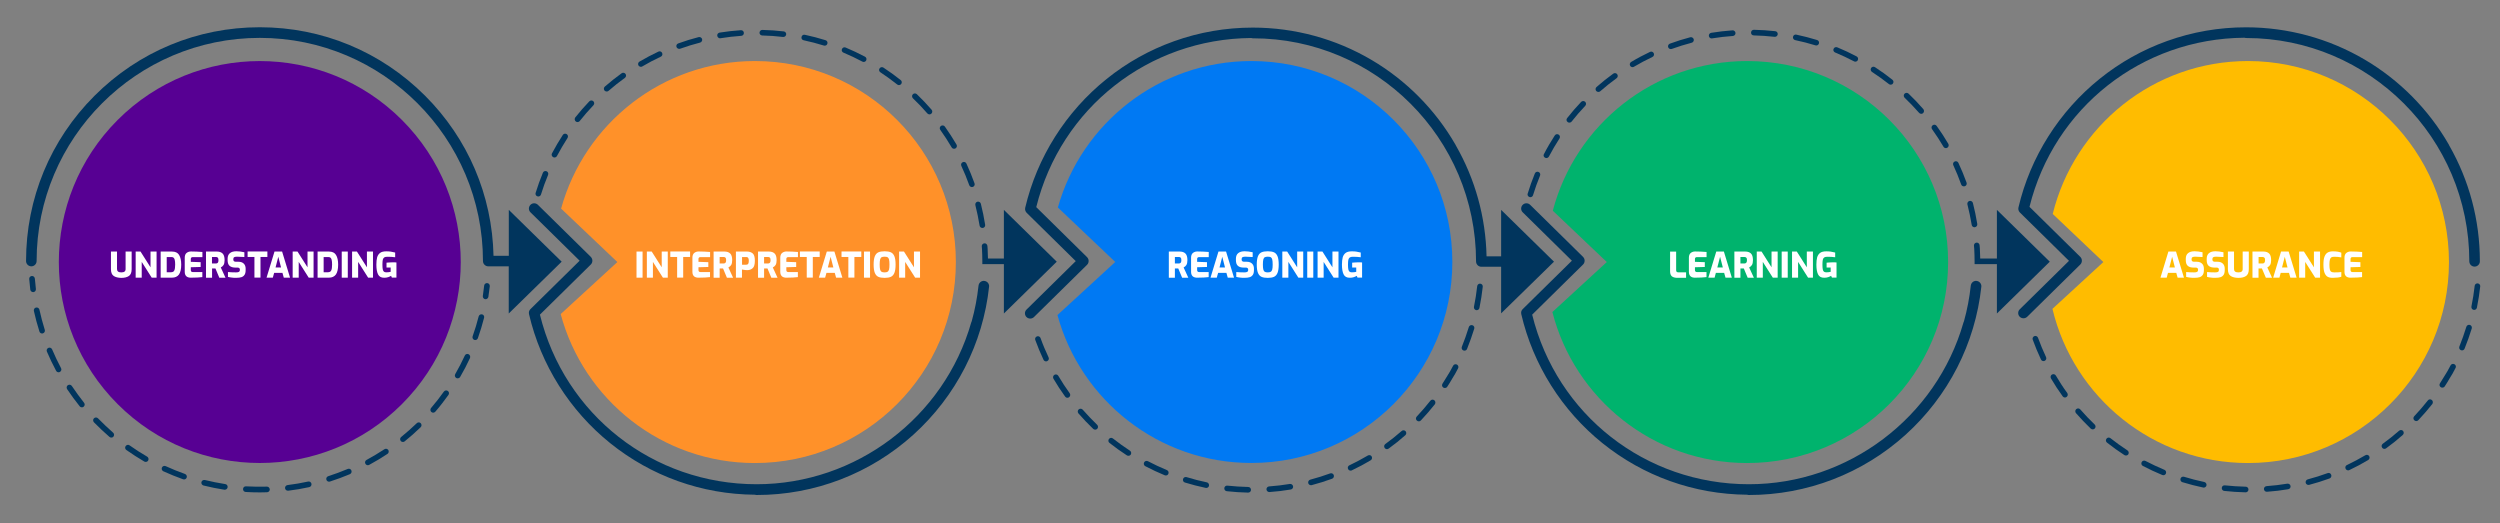 <?xml version="1.0" encoding="utf-8"?>
<!-- Generator: Adobe Illustrator 24.1.0, SVG Export Plug-In . SVG Version: 6.00 Build 0)  -->
<svg version="1.1" id="Layer_1" xmlns="http://www.w3.org/2000/svg" xmlns:xlink="http://www.w3.org/1999/xlink" x="0px" y="0px"
	 viewBox="0 0 3551 743" style="enable-background:new 0 0 3551 743;" xml:space="preserve">
<rect x="0" y="0" width="3551" height="743" fill="#808080" stroke="none"/>
<style type="text/css">
	.st0{fill:#FF9129;}
	.st1{fill:#0079F3;}
	.st2{fill:#00B36D;}
	.st3{fill:#FFBC00;}
	.st4{fill:#570093;}
	.st5{fill:none;stroke:#01355D;stroke-width:12;stroke-miterlimit:10;}
	.st6{fill:#01355D;}
	.st7{fill:#FFFFFF;}
</style>
<g>
	<path class="st0" d="M1072.3,86.7c-131.4,0-242,88.8-275.3,209.6l79.9,75.9l-80.5,73.9c32.6,121.8,143.7,211.6,275.8,211.6
		c157.7,0,285.5-127.8,285.5-285.5C1357.8,214.5,1230,86.7,1072.3,86.7z"/>
	<path class="st1" d="M1777.5,86.7c-130.8,0-241.1,88-274.9,208l81.5,77.4l-82.1,75.4c33.1,121.1,143.8,210.1,275.4,210.1
		c157.7,0,285.5-127.8,285.5-285.5C2063,214.5,1935.2,86.7,1777.5,86.7z"/>
	<path class="st2" d="M2481.7,86.7c-132.5,0-243.9,90.2-276.1,212.6l76.7,72.9l-77.3,71c31.6,123.3,143.4,214.5,276.6,214.5
		c157.7,0,285.5-127.8,285.5-285.5C2767.2,214.5,2639.4,86.7,2481.7,86.7z"/>
	<path class="st3" d="M3193,86.7c-134.1,0-246.6,92.5-277.3,217.2l71.9,68.3l-72.3,66.5c30,125.6,142.9,219,277.7,219
		c157.7,0,285.5-127.8,285.5-285.5C3478.5,214.5,3350.6,86.7,3193,86.7z"/>
	
		<ellipse transform="matrix(0.707 -0.707 0.707 0.707 -155.092 369.993)" class="st4" cx="369.1" cy="372.2" rx="285.5" ry="285.5"/>
	<path class="st5" d="M766,370.4"/>
	<path class="st5" d="M1493.8,370.8"/>
	<path class="st5" d="M2913.4,370.8"/>
	<g>
		<path class="st6" d="M3514.9,378.7c4.1,0,7.5-3.4,7.5-7.5c0-58.7-15.2-115.1-43.6-164.7c-0.2-0.4-0.3-0.9-0.6-1.3
			c-28.6-49.7-69.9-91.4-119.3-120.5c-50.9-30-109.2-45.9-168.6-45.9c-38.4,0-76.1,6.5-112,19.4c-34.7,12.4-66.9,30.4-95.7,53.6
			c-57.7,46.3-98.8,111.3-115.6,182.9c-0.6,2.6,0.2,5.2,2,7.1l69.8,68.7l-69.9,68.8c-3,2.9-3,7.7-0.1,10.6c1.5,1.5,3.4,2.2,5.4,2.2
			c1.9,0,3.8-0.7,5.3-2.2l75.4-74.2c1.4-1.4,2.2-3.3,2.2-5.4s-0.8-3.9-2.2-5.4l-72.2-71.1c35-140.9,159.7-239.1,305.3-240.2
			c0.7,0.2,1.5,0.4,2.4,0.4c174.8,0,317,142.2,317,317C3507.4,375.4,3510.7,378.7,3514.9,378.7z"/>
		<path class="st6" d="M3074.3,667.3c-9.1-3.8-18.1-8-26.9-12.6c-2-1-4.4-0.3-5.4,1.7c-1,2-0.3,4.4,1.7,5.4
			c8.9,4.7,18.2,9,27.6,12.9c0.5,0.2,1,0.3,1.5,0.3c1.6,0,3.1-0.9,3.7-2.5C3077.3,670.4,3076.3,668.1,3074.3,667.3z"/>
		<path class="st6" d="M3130.9,684.6c-9.7-2-19.3-4.5-28.7-7.4c-2.1-0.6-4.4,0.5-5,2.7c-0.6,2.1,0.5,4.4,2.7,5
			c9.7,3,19.6,5.5,29.5,7.6c0.3,0.1,0.5,0.1,0.8,0.1c1.9,0,3.5-1.3,3.9-3.2C3134.5,687.2,3133.1,685.1,3130.9,684.6z"/>
		<path class="st6" d="M3189.8,691.3c-9.9-0.2-19.8-0.9-29.6-1.9c-2.2-0.3-4.2,1.3-4.4,3.5c-0.2,2.2,1.3,4.2,3.5,4.4
			c10,1.1,20.2,1.8,30.3,2c0,0,0.1,0,0.1,0c2.2,0,4-1.7,4-3.9C3193.8,693.1,3192,691.3,3189.8,691.3z"/>
		<path class="st6" d="M3021.8,639.7c-8.3-5.4-16.4-11.2-24.1-17.3c-1.7-1.4-4.3-1.1-5.6,0.7c-1.4,1.7-1.1,4.3,0.7,5.6
			c7.9,6.3,16.2,12.2,24.7,17.7c0.7,0.4,1.4,0.6,2.2,0.6c1.3,0,2.6-0.6,3.4-1.8C3024.2,643.4,3023.6,640.9,3021.8,639.7z"/>
		<path class="st6" d="M2894.8,479.8c-0.8-2.1-3.1-3.2-5.1-2.4c-2.1,0.8-3.2,3.1-2.4,5.1c3.4,9.5,7.4,18.9,11.7,28.1
			c0.7,1.5,2.1,2.3,3.6,2.3c0.6,0,1.2-0.1,1.7-0.4c2-0.9,2.9-3.3,1.9-5.3C2902,498.3,2898.2,489.1,2894.8,479.8z"/>
		<path class="st6" d="M2954.8,581.5c-1.5-1.7-4-1.8-5.7-0.4c-1.7,1.5-1.8,4-0.4,5.7c6.6,7.6,13.7,15,21,22c0.8,0.7,1.8,1.1,2.8,1.1
			c1.1,0,2.1-0.4,2.9-1.2c1.5-1.6,1.5-4.1-0.1-5.7C2968.1,596.1,2961.2,588.9,2954.8,581.5z"/>
		<path class="st6" d="M2920.1,533.4c-1.1-1.9-3.6-2.5-5.5-1.4c-1.9,1.1-2.5,3.6-1.4,5.5c5.1,8.7,10.7,17.3,16.6,25.4
			c0.8,1.1,2,1.7,3.3,1.7c0.8,0,1.6-0.2,2.3-0.8c1.8-1.3,2.2-3.8,0.9-5.6C2930.5,550.3,2925.1,541.9,2920.1,533.4z"/>
		<path class="st6" d="M3454.1,568.1c-1.7-1.4-4.3-1.1-5.6,0.7c-6.1,7.7-12.6,15.3-19.4,22.5c-1.5,1.6-1.5,4.1,0.2,5.7
			c0.8,0.7,1.8,1.1,2.8,1.1c1.1,0,2.1-0.4,2.9-1.3c6.9-7.3,13.6-15.1,19.9-23C3456.1,571.9,3455.8,569.4,3454.1,568.1z"/>
		<path class="st6" d="M3508.2,461.5c-2.1-0.6-4.4,0.6-5,2.7c-2.9,9.4-6.2,18.8-9.9,28c-0.8,2,0.1,4.4,2.2,5.2
			c0.5,0.2,1,0.3,1.5,0.3c1.6,0,3.1-0.9,3.7-2.5c3.8-9.4,7.2-19,10.2-28.7C3511.5,464.4,3510.3,462.1,3508.2,461.5z"/>
		<path class="st6" d="M3486.2,517.3c-2-1-4.4-0.3-5.4,1.7c-1.4,2.8-3,5.6-4.5,8.3l-3.6,5.9c-2.2,3.8-4.6,7.6-7,11.3
			c-1.2,1.9-0.7,4.3,1.2,5.5c0.7,0.4,1.4,0.6,2.2,0.6c1.3,0,2.6-0.6,3.4-1.8c2.5-3.8,4.9-7.7,7.1-11.6l3.6-5.9l0.1-0.1
			c1.6-2.8,3.2-5.7,4.6-8.6C3489,520.8,3488.2,518.4,3486.2,517.3z"/>
		<path class="st6" d="M3248.9,687c-9.7,1.6-19.6,2.8-29.5,3.5c-2.2,0.2-3.9,2.1-3.7,4.3c0.2,2.1,1.9,3.7,4,3.7c0.1,0,0.2,0,0.3,0
			c10.1-0.7,20.3-1.9,30.2-3.6c2.2-0.4,3.7-2.4,3.3-4.6C3253.2,688.2,3251.1,686.7,3248.9,687z"/>
		<path class="st6" d="M3519.4,402.5c-2.2-0.2-4.2,1.4-4.4,3.6c-1.1,9.8-2.6,19.7-4.6,29.3c-0.4,2.2,1,4.3,3.1,4.7
			c0.3,0.1,0.5,0.1,0.8,0.1c1.9,0,3.5-1.3,3.9-3.2c2-9.9,3.6-20,4.7-30.1C3523.2,404.7,3521.6,402.8,3519.4,402.5z"/>
		<path class="st6" d="M3306.2,672c-9.2,3.4-18.8,6.4-28.3,8.9c-2.1,0.6-3.4,2.8-2.9,4.9c0.5,1.8,2.1,3,3.9,3c0.3,0,0.7,0,1-0.1
			c9.8-2.6,19.5-5.6,29-9.1c2.1-0.8,3.1-3.1,2.4-5.1C3310.6,672.3,3308.3,671.2,3306.2,672z"/>
		<path class="st6" d="M3407.7,611.8c-7.4,6.5-15.2,12.7-23.2,18.5c-1.8,1.3-2.2,3.8-0.9,5.6c0.8,1.1,2,1.7,3.2,1.7
			c0.8,0,1.6-0.2,2.4-0.8c8.2-5.9,16.2-12.3,23.7-19c1.7-1.5,1.8-4,0.4-5.7C3411.9,610.5,3409.4,610.3,3407.7,611.8z"/>
		<path class="st6" d="M3359.8,646.6c-8.5,5-17.3,9.7-26.2,13.9c-2,0.9-2.9,3.3-1.9,5.3c0.7,1.4,2.1,2.3,3.6,2.3
			c0.6,0,1.2-0.1,1.7-0.4c9.1-4.3,18.1-9.1,26.8-14.3c1.9-1.1,2.5-3.6,1.4-5.5C3364.1,646.1,3361.7,645.5,3359.8,646.6z"/>
	</g>
	<path class="st5" d="M2198.5,371.2"/>
	<path class="st5" d="M2909.2,371.6"/>
	<g>
		<path class="st6" d="M692.1,402.1c-2.2-0.2-4.2,1.4-4.4,3.6c-0.5,4.9-1.2,9.9-1.9,14.7c-0.3,2.2,1.2,4.2,3.3,4.6
			c0.2,0,0.4,0,0.6,0c1.9,0,3.6-1.4,4-3.4c0.8-5,1.4-10.1,2-15.1C695.9,404.3,694.3,402.3,692.1,402.1z"/>
		<path class="st6" d="M320,687.6c-9.7-1.5-19.5-3.5-29-5.8c-2.1-0.5-4.3,0.8-4.9,2.9c-0.5,2.1,0.8,4.3,2.9,4.9
			c9.8,2.4,19.8,4.5,29.7,6c0.2,0,0.4,0,0.6,0c1.9,0,3.7-1.4,4-3.4C323.7,690,322.2,687.9,320,687.6z"/>
		<path class="st6" d="M262.7,673.2c-9.3-3.3-18.5-7-27.4-11.1c-2-0.9-4.4,0-5.3,2c-0.9,2,0,4.4,2,5.3c9.2,4.2,18.6,8,28.1,11.4
			c0.4,0.2,0.9,0.2,1.3,0.2c1.7,0,3.2-1,3.8-2.7C265.9,676.3,264.8,674,262.7,673.2z"/>
		<path class="st6" d="M379,691.2c-9.8,0.3-19.8,0.1-29.6-0.4c-2.2-0.2-4.1,1.5-4.2,3.8c-0.1,2.2,1.5,4.1,3.8,4.2
			c6.7,0.4,13.4,0.6,20.1,0.6c3.4,0,6.8-0.1,10.2-0.2c2.2-0.1,4-1.9,3.9-4.1C383,692.8,381.2,691.1,379,691.2z"/>
		<path class="st6" d="M209,648.6c-8.5-4.9-16.9-10.3-24.9-16c-1.8-1.3-4.3-0.9-5.6,1c-1.3,1.8-0.9,4.3,1,5.6
			c8.2,5.8,16.8,11.3,25.5,16.4c0.6,0.4,1.3,0.5,2,0.5c1.4,0,2.7-0.7,3.5-2C211.5,652.1,210.9,649.7,209,648.6z"/>
		<path class="st6" d="M74,496.2c-0.9-2-3.2-3-5.3-2.1c-2,0.9-3,3.2-2.1,5.3c3.9,9.3,8.4,18.4,13.1,27.3c0.7,1.3,2.1,2.1,3.5,2.1
			c0.6,0,1.3-0.2,1.9-0.5c1.9-1.1,2.7-3.5,1.6-5.4C82.1,514.2,77.8,505.2,74,496.2z"/>
		<path class="st6" d="M139.2,594.2c-1.5-1.6-4.1-1.6-5.7-0.1c-1.6,1.5-1.6,4.1-0.1,5.7c7,7.2,14.5,14.2,22.1,20.8
			c0.8,0.6,1.7,1,2.6,1c1.1,0,2.3-0.5,3-1.4c1.4-1.7,1.2-4.2-0.4-5.6C153.3,608,146,601.2,139.2,594.2z"/>
		<path class="st6" d="M102,548.2c-1.2-1.8-3.7-2.3-5.6-1.1c-1.8,1.2-2.3,3.7-1.1,5.6c5.6,8.4,11.6,16.6,17.9,24.4
			c0.8,1,2,1.5,3.1,1.5c0.9,0,1.8-0.3,2.5-0.9c1.7-1.4,2-3.9,0.6-5.6C113.4,564.4,107.5,556.4,102,548.2z"/>
		<path class="st6" d="M56,439.9c-0.5-2.2-2.6-3.5-4.8-3.1c-2.2,0.5-3.5,2.6-3.1,4.8c2.2,9.8,4.8,19.7,7.9,29.3
			c0.5,1.7,2.1,2.8,3.8,2.8c0.4,0,0.8-0.1,1.2-0.2c2.1-0.7,3.3-2.9,2.6-5C60.7,459.1,58.1,449.5,56,439.9z"/>
		<path class="st6" d="M636.1,555.3c-1.8-1.3-4.3-0.9-5.6,0.9c-5.7,8-11.8,15.9-18.2,23.3c-1.4,1.7-1.3,4.2,0.4,5.7
			c0.8,0.6,1.7,1,2.6,1c1.1,0,2.2-0.5,3-1.4c6.6-7.6,12.8-15.7,18.7-23.9C638.3,559.1,637.9,556.6,636.1,555.3z"/>
		<path class="st6" d="M665.5,503.1c-2-0.9-4.4-0.1-5.3,2c-4.1,8.9-8.7,17.7-13.6,26.3c-1.1,1.9-0.5,4.4,1.5,5.5
			c0.6,0.4,1.3,0.5,2,0.5c1.4,0,2.7-0.7,3.5-2c5.1-8.7,9.8-17.8,14-26.9C668.4,506.4,667.5,504.1,665.5,503.1z"/>
		<path class="st6" d="M684.8,446.5c-2.1-0.5-4.3,0.8-4.9,2.9c-2.4,9.5-5.3,19.1-8.6,28.3c-0.7,2.1,0.4,4.4,2.4,5.1
			c0.4,0.2,0.9,0.2,1.3,0.2c1.7,0,3.2-1,3.8-2.7c3.4-9.5,6.3-19.3,8.8-29C688.2,449.2,686.9,447,684.8,446.5z"/>
		<path class="st6" d="M437.6,684c-9.6,2.1-19.4,3.8-29.2,5c-2.2,0.3-3.8,2.3-3.5,4.5c0.2,2,2,3.5,4,3.5c0.2,0,0.3,0,0.5,0
			c10-1.2,20.1-2.9,29.9-5.1c2.2-0.5,3.5-2.6,3.1-4.8C441.9,684.9,439.8,683.5,437.6,684z"/>
		<path class="st6" d="M592,601.1c-7.1,6.8-14.5,13.4-22.2,19.6c-1.7,1.4-2,3.9-0.6,5.6c0.8,1,2,1.5,3.1,1.5c0.9,0,1.8-0.3,2.5-0.9
			c7.8-6.3,15.5-13.1,22.7-20.1c1.6-1.5,1.6-4.1,0.1-5.7C596.1,599.6,593.6,599.5,592,601.1z"/>
		<path class="st6" d="M493.9,666.1c-9,3.8-18.4,7.3-27.7,10.3c-2.1,0.7-3.3,2.9-2.6,5c0.5,1.7,2.1,2.8,3.8,2.8
			c0.4,0,0.8-0.1,1.2-0.2c9.6-3.1,19.2-6.6,28.4-10.5c2-0.9,3-3.2,2.1-5.3C498.3,666.2,496,665.2,493.9,666.1z"/>
		<path class="st6" d="M546,638.1c-8.2,5.4-16.7,10.5-25.4,15.2c-1.9,1-2.7,3.5-1.6,5.4c0.7,1.3,2.1,2.1,3.5,2.1
			c0.6,0,1.3-0.2,1.9-0.5c8.9-4.8,17.6-10,26-15.6c1.8-1.2,2.3-3.7,1.1-5.6C550.3,637.4,547.8,636.9,546,638.1z"/>
		<path class="st6" d="M51,410.5c-0.6-4.9-1.1-9.9-1.5-14.8c-0.2-2.2-2.1-3.8-4.3-3.7c-2.2,0.2-3.9,2.1-3.7,4.3
			c0.4,5,0.9,10.1,1.5,15.1c0.3,2,2,3.5,4,3.5c0.2,0,0.3,0,0.5,0C49.7,414.7,51.2,412.7,51,410.5z"/>
		<path class="st6" d="M797.8,371.7l-75.1-73.6v65.2H701c-1.9-85.9-36.2-166.3-97.2-227.3c-62.7-62.7-146.1-97.3-234.8-97.3
			S197,73.3,134.3,136C71.5,198.7,37,282.1,37,370.8c0,4.1,3.4,7.5,7.5,7.5c4.1,0,7.5-3.4,7.5-7.5c0-174.8,142.2-317,317-317
			s317,142.2,317,317c0,4.1,3.4,7.5,7.5,7.5h29.1v67L797.8,371.7z"/>
	</g>
	<g>
		<path class="st6" d="M1198.1,74.8c9.1,3.8,18.1,8.1,26.8,12.7c0.6,0.3,1.2,0.5,1.9,0.5c1.4,0,2.8-0.8,3.5-2.1c1-2,0.3-4.4-1.7-5.4
			c-8.9-4.7-18.2-9.1-27.5-13c-2-0.9-4.4,0.1-5.2,2.2C1195,71.6,1196,74,1198.1,74.8z"/>
		<path class="st6" d="M1082.6,50.4c9.9,0.2,19.8,0.9,29.6,2.1c0.2,0,0.3,0,0.5,0c2,0,3.7-1.5,4-3.5c0.3-2.2-1.3-4.2-3.5-4.4
			c-10-1.2-20.2-1.9-30.3-2.1c-2.2-0.1-4,1.7-4.1,3.9C1078.7,48.5,1080.4,50.3,1082.6,50.4z"/>
		<path class="st6" d="M1250.4,102.6c8.2,5.4,16.3,11.3,24,17.4c0.7,0.6,1.6,0.9,2.5,0.9c1.2,0,2.3-0.5,3.1-1.5
			c1.4-1.7,1.1-4.3-0.6-5.6c-7.9-6.3-16.2-12.3-24.6-17.8c-1.8-1.2-4.3-0.7-5.5,1.2C1248,98.9,1248.6,101.4,1250.4,102.6z"/>
		<path class="st6" d="M1141.5,57.2c9.6,2,19.3,4.6,28.7,7.5c0.4,0.1,0.8,0.2,1.2,0.2c1.7,0,3.3-1.1,3.8-2.8c0.7-2.1-0.5-4.4-2.6-5
			c-9.6-3-19.5-5.6-29.4-7.7c-2.2-0.5-4.3,0.9-4.7,3.1C1137.9,54.6,1139.3,56.8,1141.5,57.2z"/>
		<path class="st6" d="M1351.7,209.3c0.7,1.3,2.1,2,3.5,2c0.7,0,1.4-0.2,2-0.5c1.9-1.1,2.6-3.6,1.4-5.5
			c-5.1-8.7-10.7-17.3-16.5-25.5c-1.3-1.8-3.8-2.2-5.6-0.9c-1.8,1.3-2.2,3.8-0.9,5.6C1341.3,192.4,1346.7,200.8,1351.7,209.3z"/>
		<path class="st6" d="M1317.2,161.1c0.8,0.9,1.9,1.4,3,1.4c0.9,0,1.9-0.3,2.6-1c1.7-1.4,1.9-4,0.4-5.7c-6.6-7.6-13.7-15.1-20.9-22
			c-1.6-1.5-4.1-1.5-5.7,0.1c-1.5,1.6-1.5,4.1,0.1,5.7C1303.9,146.4,1310.7,153.6,1317.2,161.1z"/>
		<path class="st6" d="M1391.4,320.4c0.3,2,2,3.4,4,3.4c0.2,0,0.4,0,0.6,0c2.2-0.3,3.7-2.4,3.3-4.6c-1.6-10-3.6-20-6.1-29.8
			c-0.5-2.1-2.7-3.4-4.9-2.9c-2.1,0.5-3.4,2.7-2.9,4.9C1387.8,300.9,1389.8,310.6,1391.4,320.4z"/>
		<path class="st6" d="M1376.7,263c0.6,1.6,2.1,2.7,3.8,2.7c0.4,0,0.9-0.1,1.3-0.2c2.1-0.7,3.2-3,2.4-5.1c-3.4-9.5-7.3-19-11.5-28.1
			c-0.9-2-3.3-2.9-5.3-1.9c-2,0.9-2.9,3.3-1.9,5.3C1369.6,244.5,1373.4,253.7,1376.7,263z"/>
		<path class="st6" d="M1022.8,54.4c0.2,0,0.4,0,0.6-0.1c9.7-1.6,19.6-2.7,29.5-3.4c2.2-0.1,3.9-2.1,3.7-4.3
			c-0.1-2.2-2.1-3.9-4.3-3.7c-10.1,0.7-20.3,1.8-30.2,3.4c-2.2,0.4-3.7,2.4-3.3,4.6C1019.2,53,1020.9,54.4,1022.8,54.4z"/>
		<path class="st6" d="M861.8,130c0.9,0,1.9-0.3,2.6-1c7.4-6.5,15.3-12.7,23.2-18.4c1.8-1.3,2.2-3.8,0.9-5.6
			c-1.3-1.8-3.8-2.2-5.6-0.9c-8.2,5.9-16.2,12.3-23.8,18.9c-1.7,1.5-1.8,4-0.4,5.7C859.5,129.5,860.6,130,861.8,130z"/>
		<path class="st6" d="M763.4,278.9c0.4,0.1,0.8,0.2,1.2,0.2c1.7,0,3.3-1.1,3.8-2.8c2.9-9.4,6.3-18.8,10.1-27.9
			c0.8-2-0.1-4.4-2.2-5.2c-2-0.8-4.4,0.1-5.2,2.2c-3.9,9.3-7.3,19-10.3,28.6C760.1,276,761.3,278.3,763.4,278.9z"/>
		<path class="st6" d="M817.8,172.5c0.7,0.6,1.6,0.9,2.5,0.9c1.2,0,2.4-0.5,3.1-1.5c6.1-7.7,12.7-15.2,19.5-22.4
			c1.5-1.6,1.5-4.1-0.1-5.7c-1.6-1.5-4.1-1.5-5.7,0.1c-7,7.3-13.7,15-20,22.9C815.8,168.6,816.1,171.1,817.8,172.5z"/>
		<path class="st6" d="M964.7,69.4c0.5,0,0.9-0.1,1.4-0.2c9.3-3.3,18.8-6.3,28.3-8.7c2.1-0.6,3.4-2.7,2.9-4.9
			c-0.6-2.1-2.7-3.4-4.9-2.9c-9.8,2.5-19.6,5.5-29.1,9c-2.1,0.7-3.2,3-2.4,5.1C961.6,68.4,963.1,69.4,964.7,69.4z"/>
		<path class="st6" d="M785.7,223.2c0.6,0.3,1.2,0.5,1.9,0.5c1.4,0,2.8-0.8,3.5-2.1c4.6-8.7,9.7-17.3,15-25.6
			c1.2-1.9,0.7-4.3-1.2-5.5c-1.9-1.2-4.3-0.7-5.5,1.2c-5.5,8.5-10.7,17.3-15.4,26.2C783,219.7,783.7,222.1,785.7,223.2z"/>
		<path class="st6" d="M910.4,94.9c0.7,0,1.4-0.2,2-0.6c8.5-5,17.3-9.7,26.2-13.8c2-0.9,2.9-3.3,1.9-5.3c-0.9-2-3.3-2.9-5.3-1.9
			c-9.1,4.3-18.2,9.1-26.9,14.2c-1.9,1.1-2.5,3.6-1.4,5.5C907.7,94.2,909.1,94.9,910.4,94.9z"/>
		<path class="st6" d="M1398.2,399c-4.1-0.5-7.8,2.5-8.3,6.7c-1.9,17.4-5.1,34.3-9.7,50.7c-0.2,0.4-0.4,0.9-0.6,1.4
			c-38.6,135.4-164,230-304.9,230c-146.9,0-272.9-98.8-307.8-240.9l72.3-71.2c1.4-1.4,2.2-3.3,2.2-5.4c0-2-0.8-3.9-2.2-5.4l-75.2-74
			c-3-2.9-7.7-2.9-10.6,0.1c-2.9,3-2.9,7.7,0.1,10.6l69.8,68.7l-69.9,68.8c-1.9,1.8-2.6,4.5-2,7.1c16.7,71.8,57.7,137,115.5,183.4
			c28.9,23.2,61.1,41.3,95.8,53.7c35.1,12.6,72,19.1,109.6,19.4c0.8,0.3,1.6,0.4,2.5,0.4c82.4,0,161.4-30.4,222.5-85.6
			c60.6-54.8,98.9-129.5,107.6-210.4C1405.3,403.2,1402.4,399.5,1398.2,399z"/>
		<path class="st6" d="M1501,371.7l-75.1-73.6v69.1h-22.6c-0.1-4.7-0.2-9.5-0.5-14.3l-0.3-3.6c-0.2-2.2-2.1-3.9-4.3-3.7
			c-2.2,0.2-3.9,2.1-3.7,4.3l0.3,3.5c0.3,5.9,0.5,11.9,0.5,17.8v4h30.6v70.1L1501,371.7z"/>
	</g>
	<g>
		<path class="st6" d="M1773,691.7c-9.9-0.2-19.8-0.9-29.6-1.9c-2.2-0.3-4.2,1.3-4.4,3.5c-0.2,2.2,1.3,4.2,3.5,4.4
			c10,1.1,20.2,1.8,30.3,2c0,0,0.1,0,0.1,0c2.2,0,4-1.7,4-3.9C1776.9,693.5,1775.2,691.7,1773,691.7z"/>
		<path class="st6" d="M1832.1,687.4c-9.7,1.6-19.6,2.8-29.5,3.5c-2.2,0.2-3.9,2.1-3.7,4.3c0.2,2.1,1.9,3.7,4,3.7c0.1,0,0.2,0,0.3,0
			c10.1-0.7,20.2-1.9,30.2-3.6c2.2-0.4,3.7-2.4,3.3-4.6C1836.3,688.6,1834.3,687.1,1832.1,687.4z"/>
		<path class="st6" d="M1604.9,640.1c-8.3-5.4-16.4-11.2-24.1-17.3c-1.7-1.4-4.3-1.1-5.6,0.7c-1.4,1.7-1.1,4.3,0.7,5.6
			c7.9,6.3,16.2,12.2,24.7,17.7c0.7,0.4,1.4,0.6,2.2,0.6c1.3,0,2.6-0.6,3.4-1.8C1607.3,643.8,1606.8,641.3,1604.9,640.1z"/>
		<path class="st6" d="M1657.4,667.7c-9.1-3.8-18.1-8-26.9-12.6c-2-1-4.4-0.3-5.4,1.7c-1,2-0.3,4.4,1.7,5.4
			c8.9,4.7,18.2,9,27.6,12.9c0.5,0.2,1,0.3,1.5,0.3c1.6,0,3.1-0.9,3.7-2.5C1660.4,670.9,1659.5,668.5,1657.4,667.7z"/>
		<path class="st6" d="M1478,480.2c-0.8-2.1-3.1-3.2-5.1-2.4c-2.1,0.8-3.2,3.1-2.4,5.1c3.4,9.5,7.4,18.9,11.7,28.1
			c0.7,1.5,2.1,2.3,3.6,2.3c0.6,0,1.2-0.1,1.7-0.4c2-0.9,2.9-3.3,1.9-5.3C1485.2,498.7,1481.3,489.5,1478,480.2z"/>
		<path class="st6" d="M1503.2,533.8c-1.1-1.9-3.6-2.5-5.5-1.4c-1.9,1.1-2.5,3.6-1.4,5.5c5.1,8.7,10.7,17.3,16.6,25.4
			c0.8,1.1,2,1.7,3.3,1.7c0.8,0,1.6-0.2,2.3-0.8c1.8-1.3,2.2-3.8,0.9-5.6C1513.7,550.7,1508.2,542.3,1503.2,533.8z"/>
		<path class="st6" d="M1537.9,581.9c-1.5-1.7-4-1.8-5.7-0.4c-1.7,1.5-1.8,4-0.4,5.7c6.6,7.6,13.7,15,21,22c0.8,0.7,1.8,1.1,2.8,1.1
			c1.1,0,2.1-0.4,2.9-1.2c1.5-1.6,1.5-4.1-0.1-5.7C1551.3,596.5,1544.4,589.3,1537.9,581.9z"/>
		<path class="st6" d="M1714.1,685.1c-9.7-2-19.3-4.5-28.7-7.4c-2.1-0.6-4.4,0.5-5,2.7c-0.6,2.1,0.5,4.4,2.7,5
			c9.7,3,19.6,5.5,29.5,7.6c0.3,0.1,0.5,0.1,0.8,0.1c1.9,0,3.5-1.3,3.9-3.2C1717.6,687.6,1716.2,685.5,1714.1,685.1z"/>
		<path class="st6" d="M2091.3,461.9c-2.1-0.6-4.4,0.6-5,2.7c-2.9,9.4-6.2,18.8-9.9,28c-0.8,2,0.1,4.4,2.2,5.2
			c0.5,0.2,1,0.3,1.5,0.3c1.6,0,3.1-0.9,3.7-2.5c3.8-9.4,7.2-19,10.2-28.7C2094.7,464.8,2093.5,462.5,2091.3,461.9z"/>
		<path class="st6" d="M2069.4,517.8c-2-1-4.4-0.3-5.4,1.7c-1.4,2.8-3,5.6-4.5,8.3l-3.6,5.9c-2.2,3.8-4.6,7.6-7,11.3
			c-1.2,1.9-0.7,4.3,1.2,5.5c0.7,0.4,1.4,0.6,2.2,0.6c1.3,0,2.6-0.6,3.4-1.8c2.5-3.8,4.9-7.7,7.1-11.6l3.6-5.9l0.1-0.1
			c1.6-2.8,3.1-5.7,4.6-8.6C2072.1,521.2,2071.3,518.8,2069.4,517.8z"/>
		<path class="st6" d="M2102.6,402.9c-2.2-0.2-4.2,1.4-4.4,3.6c-1.1,9.8-2.6,19.7-4.6,29.3c-0.4,2.2,1,4.3,3.1,4.7
			c0.3,0.1,0.5,0.1,0.8,0.1c1.9,0,3.5-1.3,3.9-3.2c2-9.9,3.6-20,4.7-30.1C2106.4,405.1,2104.8,403.2,2102.6,402.9z"/>
		<path class="st6" d="M1889.4,672.4c-9.2,3.4-18.8,6.4-28.3,8.9c-2.1,0.6-3.4,2.8-2.9,4.9c0.5,1.8,2.1,3,3.9,3c0.3,0,0.7,0,1-0.1
			c9.8-2.6,19.5-5.6,29-9.1c2.1-0.8,3.1-3.1,2.4-5.1C1893.8,672.7,1891.5,671.7,1889.4,672.4z"/>
		<path class="st6" d="M2037.3,568.5c-1.7-1.4-4.3-1.1-5.6,0.7c-6.1,7.7-12.6,15.3-19.4,22.5c-1.5,1.6-1.5,4.1,0.2,5.7
			c0.8,0.7,1.8,1.1,2.8,1.1c1.1,0,2.1-0.4,2.9-1.3c6.9-7.3,13.6-15.1,19.9-23C2039.3,572.4,2039,569.8,2037.3,568.5z"/>
		<path class="st6" d="M1942.9,647c-8.5,5-17.3,9.7-26.2,13.9c-2,0.9-2.9,3.3-1.9,5.3c0.7,1.4,2.1,2.3,3.6,2.3
			c0.6,0,1.2-0.1,1.7-0.4c9.1-4.3,18.1-9.1,26.8-14.3c1.9-1.1,2.5-3.6,1.4-5.5C1947.3,646.5,1944.8,645.9,1942.9,647z"/>
		<path class="st6" d="M1990.9,612.2c-7.4,6.5-15.2,12.7-23.2,18.5c-1.8,1.3-2.2,3.8-0.9,5.6c0.8,1.1,2,1.7,3.2,1.7
			c0.8,0,1.6-0.2,2.4-0.8c8.2-5.9,16.2-12.3,23.7-19c1.7-1.5,1.8-4,0.4-5.7C1995.1,610.9,1992.5,610.7,1990.9,612.2z"/>
		<path class="st6" d="M2207.3,371.7l-75.1-73.6v66h-20.7c-1.2-56-16.3-109.8-43.5-157.3c-0.2-0.4-0.3-0.8-0.6-1.2
			c-28.6-49.7-69.9-91.4-119.3-120.5c-50.9-30-109.2-45.9-168.6-45.9c-38.4,0-76.1,6.5-112,19.4c-34.7,12.4-66.9,30.4-95.7,53.6
			c-57.7,46.3-98.8,111.3-115.6,182.9c-0.6,2.6,0.2,5.2,2,7.1l69.8,68.7l-69.9,68.8c-3,2.9-3,7.7-0.1,10.6c1.5,1.5,3.4,2.2,5.4,2.2
			c1.9,0,3.8-0.7,5.3-2.2l75.4-74.2c1.4-1.4,2.2-3.3,2.2-5.4c0-2-0.8-3.9-2.2-5.4l-72.2-71.1c35-140.9,159.7-239.1,305.3-240.2
			c0.7,0.2,1.5,0.4,2.4,0.4c174.8,0,317,142.2,317,317c0,4.1,3.4,7.5,7.5,7.5h28.1v66.2L2207.3,371.7z"/>
	</g>
	<g>
		<path class="st6" d="M2658.9,102.1c8.2,5.4,16.4,11.2,24.1,17.3c0.7,0.6,1.6,0.9,2.5,0.9c1.2,0,2.4-0.5,3.1-1.5
			c1.4-1.7,1.1-4.3-0.7-5.6c-7.9-6.3-16.2-12.3-24.7-17.8c-1.9-1.2-4.3-0.7-5.5,1.2C2656.6,98.4,2657.1,100.9,2658.9,102.1z"/>
		<path class="st6" d="M2549.9,57c9.6,2,19.3,4.5,28.7,7.4c0.4,0.1,0.8,0.2,1.2,0.2c1.7,0,3.3-1.1,3.8-2.8c0.7-2.1-0.5-4.4-2.7-5
			c-9.7-3-19.6-5.5-29.4-7.6c-2.2-0.5-4.3,0.9-4.7,3.1C2546.3,54.4,2547.7,56.6,2549.9,57z"/>
		<path class="st6" d="M2491,50.3c9.9,0.2,19.8,0.9,29.6,2c0.2,0,0.3,0,0.5,0c2,0,3.7-1.5,4-3.6c0.2-2.2-1.3-4.2-3.5-4.4
			c-10-1.1-20.2-1.8-30.3-2c0,0-0.1,0-0.1,0c-2.2,0-4,1.7-4,3.9C2487,48.5,2488.8,50.3,2491,50.3z"/>
		<path class="st6" d="M2725.9,160.3c0.8,0.9,1.9,1.4,3,1.4c0.9,0,1.9-0.3,2.6-1c1.7-1.5,1.8-4,0.4-5.7c-6.6-7.6-13.7-15-21-22
			c-1.6-1.5-4.1-1.5-5.7,0.1c-1.5,1.6-1.5,4.1,0.1,5.7C2712.5,145.7,2719.4,152.9,2725.9,160.3z"/>
		<path class="st6" d="M2800.6,319.4c0.3,2,2,3.4,4,3.4c0.2,0,0.4,0,0.6-0.1c2.2-0.4,3.7-2.4,3.3-4.6c-1.6-10-3.7-20-6.2-29.8
			c-0.6-2.1-2.7-3.4-4.9-2.9c-2.1,0.6-3.4,2.7-2.9,4.9C2796.9,299.9,2799,309.7,2800.6,319.4z"/>
		<path class="st6" d="M2431.2,54.6c0.2,0,0.4,0,0.7-0.1c9.7-1.6,19.6-2.7,29.5-3.4c2.2-0.2,3.9-2.1,3.7-4.3
			c-0.2-2.2-2.1-3.9-4.3-3.7c-10.1,0.7-20.2,1.9-30.2,3.5c-2.2,0.4-3.7,2.4-3.3,4.6C2427.6,53.2,2429.3,54.6,2431.2,54.6z"/>
		<path class="st6" d="M2785.7,262.1c0.6,1.6,2.1,2.6,3.8,2.6c0.5,0,0.9-0.1,1.4-0.2c2.1-0.8,3.2-3,2.4-5.1
			c-3.4-9.5-7.3-18.9-11.6-28.1c-0.9-2-3.3-2.9-5.3-1.9c-2,0.9-2.9,3.3-1.9,5.3C2778.6,243.6,2782.4,252.8,2785.7,262.1z"/>
		<path class="st6" d="M2760.5,208.4c0.7,1.3,2.1,2,3.5,2c0.7,0,1.4-0.2,2-0.6c1.9-1.1,2.5-3.6,1.4-5.5
			c-5.1-8.7-10.7-17.3-16.6-25.5c-1.3-1.8-3.8-2.2-5.6-0.9c-1.8,1.3-2.2,3.8-0.9,5.6C2750.1,191.6,2755.5,199.9,2760.5,208.4z"/>
		<path class="st6" d="M2606.5,74.5c9.1,3.8,18.1,8,26.9,12.6c0.6,0.3,1.2,0.5,1.9,0.5c1.4,0,2.8-0.8,3.5-2.1c1-2,0.3-4.4-1.7-5.4
			c-8.9-4.7-18.2-9.1-27.5-12.9c-2-0.8-4.4,0.1-5.2,2.2C2603.5,71.3,2604.5,73.6,2606.5,74.5z"/>
		<path class="st6" d="M2172.5,279.9c0.4,0.1,0.8,0.2,1.2,0.2c1.7,0,3.3-1.1,3.8-2.8c2.9-9.4,6.2-18.8,10-27.9
			c0.8-2-0.1-4.4-2.2-5.2c-2-0.8-4.4,0.1-5.2,2.2c-3.8,9.4-7.3,19-10.2,28.7C2169.2,277,2170.4,279.2,2172.5,279.9z"/>
		<path class="st6" d="M2194.6,224c0.6,0.3,1.2,0.5,1.9,0.5c1.4,0,2.8-0.8,3.6-2.2c4.6-8.7,9.6-17.3,15-25.6
			c1.2-1.9,0.7-4.3-1.2-5.5c-1.9-1.2-4.3-0.7-5.5,1.2c-5.5,8.5-10.7,17.3-15.3,26.3C2191.8,220.6,2192.6,223,2194.6,224z"/>
		<path class="st6" d="M2318.9,95.4c0.7,0,1.4-0.2,2-0.6c8.5-5,17.3-9.7,26.2-13.9c2-0.9,2.9-3.3,1.9-5.3c-0.9-2-3.3-2.9-5.3-1.9
			c-9.1,4.3-18.2,9.1-26.8,14.3c-1.9,1.1-2.5,3.6-1.4,5.5C2316.2,94.7,2317.6,95.4,2318.9,95.4z"/>
		<path class="st6" d="M2373.2,69.7c0.5,0,0.9-0.1,1.4-0.2c9.3-3.4,18.8-6.3,28.3-8.8c2.1-0.6,3.4-2.7,2.9-4.9
			c-0.6-2.1-2.8-3.4-4.9-2.9c-9.8,2.6-19.5,5.6-29,9.1c-2.1,0.8-3.2,3.1-2.4,5.1C2370,68.7,2371.5,69.7,2373.2,69.7z"/>
		<path class="st6" d="M2226.6,173.3c0.7,0.6,1.6,0.9,2.5,0.9c1.2,0,2.4-0.5,3.2-1.5c6.1-7.7,12.6-15.3,19.4-22.4
			c1.5-1.6,1.5-4.1-0.1-5.7c-1.6-1.5-4.1-1.5-5.7,0.1c-7,7.3-13.7,15.1-19.9,23C2224.5,169.4,2224.8,171.9,2226.6,173.3z"/>
		<path class="st6" d="M2270.4,130.6c0.9,0,1.9-0.3,2.6-1c7.4-6.5,15.2-12.7,23.2-18.5c1.8-1.3,2.2-3.8,0.9-5.6
			c-1.3-1.8-3.8-2.2-5.6-0.9c-8.2,5.9-16.2,12.3-23.8,19c-1.7,1.5-1.8,4-0.4,5.7C2268.1,130.1,2269.2,130.6,2270.4,130.6z"/>
		<path class="st6" d="M2807.6,399c-4.1-0.5-7.8,2.5-8.3,6.7c-1.9,17.4-5.1,34.3-9.7,50.7c-0.2,0.4-0.4,0.9-0.6,1.4
			c-38.6,135.4-164,230-304.9,230c-146.9,0-272.9-98.8-307.8-240.9l72.3-71.2c1.4-1.4,2.2-3.3,2.2-5.4s-0.8-3.9-2.2-5.4l-75.2-74
			c-3-2.9-7.7-2.9-10.6,0.1c-2.9,3-2.9,7.7,0.1,10.6l69.8,68.7l-69.9,68.8c-1.9,1.8-2.6,4.5-2,7.1c16.7,71.8,57.7,137,115.5,183.4
			c28.9,23.2,61.1,41.3,95.8,53.7c35.1,12.6,72,19.1,109.6,19.4c0.8,0.3,1.6,0.4,2.5,0.4c82.4,0,161.4-30.4,222.5-85.6
			c60.6-54.8,98.9-129.5,107.6-210.4C2814.7,403.2,2811.7,399.5,2807.6,399z"/>
		<path class="st6" d="M2911.5,371.7l-75.1-73.6v69.1h-23.7c-0.1-4.7-0.2-9.5-0.5-14.3l-0.4-4.6c-0.2-2.2-2.1-3.9-4.3-3.7
			c-2.2,0.2-3.9,2.1-3.7,4.3l0.4,4.5c0.3,5.9,0.5,11.9,0.5,17.8v4h31.7v70.1L2911.5,371.7z"/>
	</g>
</g>
<g>
	<path class="st7" d="M161.5,392c-2.6-1.8-3.9-5-3.9-9.7v-25h8.6v24.9c0,3.1,2,4.7,6.1,4.7c4.1,0,6.1-1.5,6.1-4.7v-24.9h8.6v25
		c0,4.7-1.3,7.9-3.9,9.7c-2.6,1.8-6.2,2.7-10.9,2.7C167.8,394.6,164.1,393.7,161.5,392z"/>
	<path class="st7" d="M192.7,357.3h6.9l14.2,22.4v-22.4h8.6v37.1h-6.9L201.3,372v22.4h-8.6V357.3z"/>
	<path class="st7" d="M228.2,357.3h16c4.9,0,8.3,1.6,10.2,4.9c2,3.2,3,7.8,3,13.7c0,6.3-1.1,11-3.2,14c-2.2,3-5.5,4.5-10,4.5h-16
		V357.3z M243.4,386.6c2,0,3.4-0.8,4.2-2.5c0.8-1.7,1.2-4.4,1.2-8.2c0-3-0.2-5.2-0.6-6.8c-0.4-1.6-1-2.6-1.8-3.2
		c-0.8-0.6-1.8-0.8-3.1-0.8h-6.5v21.6H243.4z"/>
	<path class="st7" d="M262.4,386.1v-20c0-3.2,0.9-5.4,2.6-6.8c1.8-1.4,3.8-2.1,6.3-2.1c5.5,0,10.9,0.3,16.2,0.7v7.3h-13.6
		c-0.9,0-1.6,0.2-2.1,0.6c-0.5,0.4-0.8,1.1-0.8,2v4.1l14,0.5v6.8l-14,0.4v3.9c0,1,0.2,1.7,0.7,2.2c0.5,0.5,1.1,0.7,1.9,0.7h13.8v7.2
		c-4,0.5-9.2,0.8-15.6,0.8C265.6,394.7,262.4,391.8,262.4,386.1z"/>
	<path class="st7" d="M292.5,357.3h15.6c3.4,0,6.1,0.9,8,2.7c1.9,1.8,2.9,5,2.9,9.5c0,3-0.5,5.2-1.4,6.8c-0.9,1.5-2.3,2.7-4,3.6
		l6.7,14.6h-8.8l-5.5-13.2c-0.9,0-2.5,0-4.8,0v13.2h-8.6V357.3z M306.5,374.3c1.3,0,2.2-0.4,2.9-1.1c0.6-0.7,0.9-1.9,0.9-3.7
		c0-1.7-0.3-2.9-0.9-3.5c-0.6-0.7-1.6-1-2.9-1h-5.4v9.2H306.5z"/>
	<path class="st7" d="M329.4,394.3c-2.1-0.2-3.9-0.6-5.6-1v-6.9c3.2,0.3,6.9,0.5,11.4,0.5c1.9,0,3.2-0.2,4.1-0.7s1.4-1.3,1.4-2.4v-1
		c0-0.9-0.3-1.5-0.9-2c-0.6-0.5-1.3-0.7-2.2-0.7h-2.9c-3.8,0-6.7-0.8-8.6-2.5c-1.9-1.7-2.8-4.4-2.8-8.2v-1.8c0-3.6,1.1-6.3,3.2-8
		c2.1-1.8,5.2-2.7,9.2-2.7c3.5,0,7.3,0.5,11.4,1.4v6.8c-4.6-0.3-8.1-0.5-10.4-0.5c-1.8,0-3.1,0.2-4,0.7c-0.9,0.5-1.3,1.4-1.3,2.7
		v0.7c0,2.1,1.2,3.1,3.8,3.1h3.5c3.3,0,5.8,0.9,7.6,2.7s2.6,4.2,2.6,7.1v1.9c0,3-0.5,5.3-1.6,6.9c-1.1,1.6-2.5,2.7-4.4,3.3
		c-1.9,0.6-4.3,0.9-7.2,0.9C333.6,394.7,331.5,394.6,329.4,394.3z"/>
	<path class="st7" d="M361.5,365h-9.8v-7.8h28.1v7.8h-9.8v29.3h-8.6V365z"/>
	<path class="st7" d="M389.9,357.3h10.8l11.3,37.1h-8.9l-1.9-6.8h-11.8l-1.9,6.8h-8.9L389.9,357.3z M399.2,379.9l-3.9-15.2
		l-3.9,15.2H399.2z"/>
	<path class="st7" d="M415.7,357.3h6.9l14.2,22.4v-22.4h8.6v37.1h-6.9L424.3,372v22.4h-8.6V357.3z"/>
	<path class="st7" d="M451.1,357.3h16c4.9,0,8.3,1.6,10.2,4.9c2,3.2,3,7.8,3,13.7c0,6.3-1.1,11-3.2,14c-2.2,3-5.5,4.5-10,4.5h-16
		V357.3z M466.3,386.6c2,0,3.4-0.8,4.2-2.5c0.8-1.7,1.2-4.4,1.2-8.2c0-3-0.2-5.2-0.6-6.8c-0.4-1.6-1-2.6-1.8-3.2
		c-0.8-0.6-1.8-0.8-3.1-0.8h-6.5v21.6H466.3z"/>
	<path class="st7" d="M485.4,357.3h8.6v37.1h-8.6V357.3z"/>
	<path class="st7" d="M500.1,357.3h6.9l14.2,22.4v-22.4h8.6v37.1h-6.9L508.7,372v22.4h-8.6V357.3z"/>
	<path class="st7" d="M537,389.8c-1.6-3.2-2.4-7.9-2.4-13.9c0-4.2,0.4-7.7,1.1-10.4c0.8-2.7,2.2-4.8,4.2-6.3s5-2.2,8.7-2.2
		c2.5,0,4.6,0.1,6.4,0.4c1.8,0.3,3.9,0.7,6.3,1.3v6.7c-3.4-0.5-7.1-0.7-11.1-0.7c-2,0-3.5,0.3-4.5,1c-1,0.7-1.6,1.8-2,3.3
		c-0.3,1.5-0.5,3.8-0.5,6.9c0,3,0.2,5.2,0.5,6.8c0.4,1.5,0.9,2.6,1.7,3.2c0.8,0.6,1.9,0.9,3.3,0.9c1.2,0,2.4-0.1,3.5-0.2
		c1.1-0.2,2-0.3,2.7-0.5V380H549v-6.9c1-0.1,2.4-0.2,4-0.3c1.7-0.1,3.2-0.2,4.6-0.2c2.2,0,4,0,5.5,0.2v21.5h-6.5l-1.1-2.5
		c-1.1,0.7-2.5,1.3-4.2,1.9c-1.7,0.6-3.5,0.8-5.5,0.8C541.6,394.6,538.6,393,537,389.8z"/>
</g>
<g>
	<g>
		<path class="st7" d="M904.1,357.3h8.6v37.1h-8.6V357.3z"/>
		<path class="st7" d="M918.8,357.3h6.9l14.2,22.4v-22.4h8.6v37.1h-6.9L927.4,372v22.4h-8.6V357.3z"/>
		<path class="st7" d="M961.9,365h-9.8v-7.8h28.1v7.8h-9.8v29.3h-8.6V365z"/>
		<path class="st7" d="M983.5,386.1v-20c0-3.2,0.9-5.4,2.6-6.8c1.8-1.4,3.8-2.1,6.3-2.1c5.5,0,10.9,0.3,16.2,0.7v7.3H995
			c-0.9,0-1.6,0.2-2.1,0.6c-0.5,0.4-0.8,1.1-0.8,2v4.1l14,0.5v6.8l-14,0.4v3.9c0,1,0.2,1.7,0.7,2.2c0.5,0.5,1.1,0.7,1.9,0.7h13.8
			v7.2c-4,0.5-9.2,0.8-15.6,0.8C986.6,394.7,983.5,391.8,983.5,386.1z"/>
		<path class="st7" d="M1013.5,357.3h15.6c3.4,0,6.1,0.9,8,2.7c1.9,1.8,2.9,5,2.9,9.5c0,3-0.5,5.2-1.4,6.8c-0.9,1.5-2.3,2.7-4,3.6
			l6.7,14.6h-8.8l-5.5-13.2c-0.9,0-2.5,0-4.8,0v13.2h-8.6V357.3z M1027.6,374.3c1.3,0,2.2-0.4,2.9-1.1c0.6-0.7,0.9-1.9,0.9-3.7
			c0-1.7-0.3-2.9-0.9-3.5c-0.6-0.7-1.6-1-2.9-1h-5.4v9.2H1027.6z"/>
		<path class="st7" d="M1045.2,357.3h16c3.2,0,5.8,0.9,7.9,2.6c2.1,1.8,3.1,5.2,3.1,10.4c0,5.2-1,8.8-3.1,10.6
			c-2,1.8-4.5,2.8-7.5,2.8c-1.4,0-3-0.1-4.8-0.4c-1.8-0.3-2.8-0.4-2.9-0.5v11.6h-8.6V357.3z M1060.3,375.9c1.1,0,2-0.4,2.5-1.3
			c0.5-0.9,0.8-2.3,0.8-4.2c0-3.6-1.1-5.3-3.2-5.3h-6.4v10.9H1060.3z"/>
		<path class="st7" d="M1076.6,357.3h15.6c3.4,0,6.1,0.9,8,2.7c1.9,1.8,2.9,5,2.9,9.5c0,3-0.5,5.2-1.4,6.8c-0.9,1.5-2.3,2.7-4,3.6
			l6.7,14.6h-8.8l-5.5-13.2c-0.9,0-2.5,0-4.8,0v13.2h-8.6V357.3z M1090.7,374.3c1.3,0,2.2-0.4,2.9-1.1c0.6-0.7,0.9-1.9,0.9-3.7
			c0-1.7-0.3-2.9-0.9-3.5c-0.6-0.7-1.6-1-2.9-1h-5.4v9.2H1090.7z"/>
		<path class="st7" d="M1108.3,386.1v-20c0-3.2,0.9-5.4,2.6-6.8c1.8-1.4,3.8-2.1,6.3-2.1c5.5,0,10.9,0.3,16.2,0.7v7.3h-13.6
			c-0.9,0-1.6,0.2-2.1,0.6c-0.5,0.4-0.8,1.1-0.8,2v4.1l14,0.5v6.8l-14,0.4v3.9c0,1,0.2,1.7,0.7,2.2c0.5,0.5,1.1,0.7,1.9,0.7h13.8
			v7.2c-4,0.5-9.2,0.8-15.6,0.8C1111.5,394.7,1108.3,391.8,1108.3,386.1z"/>
		<path class="st7" d="M1146,365h-9.8v-7.8h28.1v7.8h-9.8v29.3h-8.6V365z"/>
		<path class="st7" d="M1174.4,357.3h10.8l11.3,37.1h-8.9l-1.9-6.8h-11.8l-1.9,6.8h-8.9L1174.4,357.3z M1183.7,379.9l-3.9-15.2
			l-3.9,15.2H1183.7z"/>
		<path class="st7" d="M1205.1,365h-9.8v-7.8h28.1v7.8h-9.8v29.3h-8.6V365z"/>
		<path class="st7" d="M1227.2,357.3h8.6v37.1h-8.6V357.3z"/>
		<path class="st7" d="M1247.6,393.2c-2.2-1-3.9-2.9-5-5.6c-1.1-2.7-1.7-6.6-1.7-11.8c0-5.1,0.6-9.1,1.7-11.8c1.1-2.7,2.8-4.6,5-5.6
			c2.2-1,5.2-1.5,8.9-1.5c3.7,0,6.7,0.5,8.9,1.5c2.2,1,3.9,2.9,5,5.6c1.1,2.7,1.7,6.7,1.7,11.8c0,5.1-0.6,9.1-1.7,11.8
			c-1.1,2.7-2.8,4.6-5,5.6c-2.2,1-5.2,1.5-8.9,1.5C1252.7,394.7,1249.8,394.2,1247.6,393.2z M1260.7,386c1-0.6,1.6-1.7,2.1-3.2
			c0.4-1.6,0.6-3.9,0.6-7c0-3.2-0.2-5.6-0.6-7.2c-0.4-1.6-1.1-2.6-2-3.2c-0.9-0.5-2.4-0.8-4.3-0.8c-1.9,0-3.3,0.3-4.3,0.8
			c-1,0.5-1.6,1.6-2.1,3.2c-0.4,1.6-0.6,4-0.6,7.2c0,3.1,0.2,5.4,0.6,7c0.4,1.6,1.1,2.6,2,3.2c1,0.6,2.4,0.9,4.3,0.9
			S1259.8,386.6,1260.7,386z"/>
		<path class="st7" d="M1277.1,357.3h6.9l14.2,22.4v-22.4h8.6v37.1h-6.9l-14.2-22.4v22.4h-8.6V357.3z"/>
	</g>
</g>
<g>
	<g>
		<path class="st7" d="M1660.1,357.3h15.6c3.4,0,6.1,0.9,8,2.7c1.9,1.8,2.9,5,2.9,9.5c0,3-0.5,5.2-1.4,6.8c-0.9,1.5-2.3,2.7-4,3.6
			l6.7,14.6h-8.8l-5.5-13.2c-0.9,0-2.5,0-4.8,0v13.2h-8.6V357.3z M1674.2,374.3c1.3,0,2.2-0.4,2.9-1.1c0.6-0.7,0.9-1.9,0.9-3.7
			c0-1.7-0.3-2.9-0.9-3.5c-0.6-0.7-1.6-1-2.9-1h-5.4v9.2H1674.2z"/>
		<path class="st7" d="M1691.8,386.1v-20c0-3.2,0.9-5.4,2.6-6.8c1.8-1.4,3.8-2.1,6.3-2.1c5.5,0,10.9,0.3,16.2,0.7v7.3h-13.6
			c-0.9,0-1.6,0.2-2.1,0.6c-0.5,0.4-0.8,1.1-0.8,2v4.1l14,0.5v6.8l-14,0.4v3.9c0,1,0.2,1.7,0.7,2.2c0.5,0.5,1.1,0.7,1.9,0.7h13.8
			v7.2c-4,0.5-9.2,0.8-15.6,0.8C1695,394.7,1691.8,391.8,1691.8,386.1z"/>
		<path class="st7" d="M1730.7,357.3h10.8l11.3,37.1h-8.9l-1.9-6.8h-11.8l-1.9,6.8h-8.9L1730.7,357.3z M1740,379.9l-3.9-15.2
			l-3.9,15.2H1740z"/>
		<path class="st7" d="M1761.6,394.3c-2.1-0.2-3.9-0.6-5.6-1v-6.9c3.2,0.3,6.9,0.5,11.4,0.5c1.9,0,3.2-0.2,4.1-0.7s1.4-1.3,1.4-2.4
			v-1c0-0.9-0.3-1.5-0.9-2c-0.6-0.5-1.3-0.7-2.2-0.7h-2.9c-3.8,0-6.7-0.8-8.6-2.5c-1.9-1.7-2.8-4.4-2.8-8.2v-1.8
			c0-3.6,1.1-6.3,3.2-8c2.1-1.8,5.2-2.7,9.2-2.7c3.5,0,7.3,0.5,11.4,1.4v6.8c-4.6-0.3-8.1-0.5-10.4-0.5c-1.8,0-3.1,0.2-4,0.7
			c-0.9,0.5-1.3,1.4-1.3,2.7v0.7c0,2.1,1.2,3.1,3.8,3.1h3.5c3.3,0,5.8,0.9,7.6,2.7s2.6,4.2,2.6,7.1v1.9c0,3-0.5,5.3-1.6,6.9
			c-1.1,1.6-2.5,2.7-4.4,3.3c-1.9,0.6-4.3,0.9-7.2,0.9C1765.7,394.7,1763.7,394.6,1761.6,394.3z"/>
		<path class="st7" d="M1791.8,393.2c-2.2-1-3.9-2.9-5-5.6c-1.1-2.7-1.7-6.6-1.7-11.8c0-5.1,0.6-9.1,1.7-11.8c1.1-2.7,2.8-4.6,5-5.6
			c2.2-1,5.2-1.5,8.9-1.5c3.7,0,6.7,0.5,8.9,1.5c2.2,1,3.9,2.9,5,5.6c1.1,2.7,1.7,6.7,1.7,11.8c0,5.1-0.6,9.1-1.7,11.8
			c-1.1,2.7-2.8,4.6-5,5.6c-2.2,1-5.2,1.5-8.9,1.5C1797,394.7,1794,394.2,1791.8,393.2z M1805,386c1-0.6,1.6-1.7,2.1-3.2
			c0.4-1.6,0.6-3.9,0.6-7c0-3.2-0.2-5.6-0.6-7.2c-0.4-1.6-1.1-2.6-2-3.2c-0.9-0.5-2.4-0.8-4.3-0.8c-1.9,0-3.3,0.3-4.3,0.8
			c-1,0.5-1.6,1.6-2.1,3.2c-0.4,1.6-0.6,4-0.6,7.2c0,3.1,0.2,5.4,0.6,7c0.4,1.6,1.1,2.6,2,3.2c1,0.6,2.4,0.9,4.3,0.9
			S1804,386.6,1805,386z"/>
		<path class="st7" d="M1821.4,357.3h6.9l14.2,22.4v-22.4h8.6v37.1h-6.9L1830,372v22.4h-8.6V357.3z"/>
		<path class="st7" d="M1856.8,357.3h8.6v37.1h-8.6V357.3z"/>
		<path class="st7" d="M1871.5,357.3h6.9l14.2,22.4v-22.4h8.6v37.1h-6.9l-14.2-22.4v22.4h-8.6V357.3z"/>
		<path class="st7" d="M1908.5,389.8c-1.6-3.2-2.4-7.9-2.4-13.9c0-4.2,0.4-7.7,1.1-10.4c0.8-2.7,2.2-4.8,4.2-6.3s5-2.2,8.7-2.2
			c2.5,0,4.6,0.1,6.4,0.4c1.8,0.3,3.9,0.7,6.3,1.3v6.7c-3.4-0.5-7.1-0.7-11.1-0.7c-2,0-3.5,0.3-4.5,1c-1,0.7-1.6,1.8-2,3.3
			c-0.3,1.5-0.5,3.8-0.5,6.9c0,3,0.2,5.2,0.5,6.8c0.4,1.5,0.9,2.6,1.7,3.2c0.8,0.6,1.9,0.9,3.3,0.9c1.2,0,2.4-0.1,3.5-0.2
			c1.1-0.2,2-0.3,2.7-0.5V380h-5.8v-6.9c1-0.1,2.4-0.2,4-0.3c1.7-0.1,3.2-0.2,4.6-0.2c2.2,0,4,0,5.5,0.2v21.5h-6.5l-1.1-2.5
			c-1.1,0.7-2.5,1.3-4.2,1.9c-1.7,0.6-3.5,0.8-5.5,0.8C1913,394.6,1910.1,393,1908.5,389.8z"/>
	</g>
</g>
<g>
	<g>
		<path class="st7" d="M2374.4,392.2c-1.5-1.5-2.2-3.8-2.2-7v-27.8h8.6v26.4c0,2,1,3,2.9,3h11.2v7.8h-13.5
			C2378.2,394.4,2375.9,393.6,2374.4,392.2z"/>
		<path class="st7" d="M2398.9,386.1v-20c0-3.2,0.9-5.4,2.6-6.8c1.8-1.4,3.8-2.1,6.3-2.1c5.5,0,10.9,0.3,16.2,0.7v7.3h-13.6
			c-0.9,0-1.6,0.2-2.1,0.6c-0.5,0.4-0.8,1.1-0.8,2v4.1l14,0.5v6.8l-14,0.4v3.9c0,1,0.2,1.7,0.7,2.2c0.5,0.5,1.1,0.7,1.9,0.7h13.8
			v7.2c-4,0.5-9.2,0.8-15.7,0.8C2402.1,394.7,2398.9,391.8,2398.9,386.1z"/>
		<path class="st7" d="M2437.8,357.3h10.8l11.3,37.1h-9l-1.9-6.8h-11.8l-1.8,6.8h-8.9L2437.8,357.3z M2447.1,379.9l-3.9-15.2
			l-3.9,15.2H2447.1z"/>
		<path class="st7" d="M2463.4,357.3h15.6c3.4,0,6.1,0.9,8,2.7c1.9,1.8,2.9,5,2.9,9.5c0,3-0.5,5.2-1.4,6.8c-0.9,1.5-2.3,2.7-4,3.6
			l6.7,14.6h-8.8l-5.5-13.2c-0.9,0-2.5,0-4.8,0v13.2h-8.6V357.3z M2477.5,374.3c1.3,0,2.2-0.4,2.9-1.1c0.6-0.7,1-1.9,1-3.7
			c0-1.7-0.3-2.9-1-3.5c-0.6-0.7-1.6-1-2.9-1h-5.4v9.2H2477.5z"/>
		<path class="st7" d="M2495.3,357.3h6.8l14.2,22.4v-22.4h8.7v37.1h-6.9l-14.2-22.4v22.4h-8.6V357.3z"/>
		<path class="st7" d="M2530.7,357.3h8.6v37.1h-8.6V357.3z"/>
		<path class="st7" d="M2545.4,357.3h6.8l14.2,22.4v-22.4h8.7v37.1h-6.9L2554,372v22.4h-8.6V357.3z"/>
		<path class="st7" d="M2582.4,389.8c-1.6-3.2-2.4-7.9-2.4-13.9c0-4.2,0.4-7.7,1.1-10.4c0.8-2.7,2.2-4.8,4.2-6.3s5-2.2,8.7-2.2
			c2.5,0,4.6,0.1,6.4,0.4c1.8,0.3,3.9,0.7,6.3,1.3v6.7c-3.4-0.5-7.1-0.7-11.1-0.7c-2,0-3.5,0.3-4.5,1c-1,0.7-1.7,1.8-2,3.3
			s-0.5,3.8-0.5,6.9c0,3,0.2,5.2,0.5,6.8s0.9,2.6,1.7,3.2c0.8,0.6,1.9,0.9,3.3,0.9c1.2,0,2.4-0.1,3.5-0.2c1.1-0.2,2-0.3,2.7-0.5V380
			h-5.8v-6.9c1-0.1,2.4-0.2,4-0.3c1.7-0.1,3.2-0.2,4.6-0.2c2.2,0,4,0,5.5,0.2v21.5h-6.5l-1.2-2.5c-1.1,0.7-2.5,1.3-4.2,1.9
			s-3.5,0.8-5.5,0.8C2586.9,394.6,2584,393,2582.4,389.8z"/>
	</g>
</g>
<g>
	<g>
		<path class="st7" d="M3080,357.3h10.8l11.3,37.1h-9l-1.9-6.8h-11.8l-1.8,6.8h-8.9L3080,357.3z M3089.2,379.9l-3.9-15.2l-3.9,15.2
			H3089.2z"/>
		<path class="st7" d="M3110.8,394.3c-2.1-0.2-3.9-0.6-5.6-1v-6.9c3.2,0.3,7,0.5,11.4,0.5c1.9,0,3.2-0.2,4.1-0.7s1.4-1.3,1.4-2.4v-1
			c0-0.9-0.3-1.5-0.9-2c-0.6-0.5-1.3-0.7-2.2-0.7h-2.9c-3.8,0-6.7-0.8-8.6-2.5c-1.9-1.7-2.8-4.4-2.8-8.2v-1.8c0-3.6,1-6.3,3.2-8
			c2.1-1.8,5.2-2.7,9.2-2.7c3.5,0,7.3,0.5,11.4,1.4v6.8c-4.6-0.3-8.1-0.5-10.4-0.5c-1.8,0-3.1,0.2-3.9,0.7c-0.9,0.5-1.3,1.4-1.3,2.7
			v0.7c0,2.1,1.2,3.1,3.8,3.1h3.5c3.3,0,5.8,0.9,7.6,2.7s2.6,4.2,2.6,7.1v1.9c0,3-0.5,5.3-1.6,6.9c-1.1,1.6-2.5,2.7-4.4,3.3
			c-1.9,0.6-4.3,0.9-7.2,0.9C3115,394.7,3112.9,394.6,3110.8,394.3z"/>
		<path class="st7" d="M3140.5,394.3c-2.1-0.2-3.9-0.6-5.6-1v-6.9c3.2,0.3,6.9,0.5,11.3,0.5c1.9,0,3.2-0.2,4.2-0.7
			c0.9-0.5,1.3-1.3,1.3-2.4v-1c0-0.9-0.3-1.5-0.8-2c-0.6-0.5-1.3-0.7-2.2-0.7h-2.9c-3.8,0-6.7-0.8-8.6-2.5c-1.9-1.7-2.8-4.4-2.8-8.2
			v-1.8c0-3.6,1.1-6.3,3.2-8c2.1-1.8,5.2-2.7,9.2-2.7c3.5,0,7.3,0.5,11.4,1.4v6.8c-4.6-0.3-8.1-0.5-10.4-0.5c-1.8,0-3.1,0.2-4,0.7
			s-1.3,1.4-1.3,2.7v0.7c0,2.1,1.2,3.1,3.8,3.1h3.5c3.3,0,5.8,0.9,7.6,2.7s2.6,4.2,2.6,7.1v1.9c0,3-0.5,5.3-1.6,6.9
			c-1.1,1.6-2.5,2.7-4.4,3.3c-1.9,0.6-4.3,0.9-7.2,0.9C3144.7,394.7,3142.6,394.6,3140.5,394.3z"/>
		<path class="st7" d="M3168.4,392c-2.6-1.8-3.9-5-3.9-9.7v-25h8.7v24.9c0,3.1,2,4.7,6.2,4.7c4.1,0,6.1-1.5,6.1-4.7v-24.9h8.7v25
			c0,4.7-1.3,7.9-3.9,9.7c-2.6,1.8-6.2,2.7-10.9,2.7C3174.6,394.6,3171,393.7,3168.4,392z"/>
		<path class="st7" d="M3199.4,357.3h15.6c3.4,0,6.1,0.9,8,2.7c1.9,1.8,2.9,5,2.9,9.5c0,3-0.5,5.2-1.4,6.8c-1,1.5-2.3,2.7-4,3.6
			l6.7,14.6h-8.8l-5.6-13.2c-0.9,0-2.5,0-4.8,0v13.2h-8.6V357.3z M3213.5,374.3c1.3,0,2.2-0.4,2.8-1.1s1-1.9,1-3.7
			c0-1.7-0.3-2.9-1-3.5s-1.6-1-2.8-1h-5.4v9.2H3213.5z"/>
		<path class="st7" d="M3240,357.3h10.8l11.3,37.1h-8.9l-1.9-6.8h-11.8l-1.8,6.8h-8.9L3240,357.3z M3249.2,379.9l-3.9-15.2
			l-3.9,15.2H3249.2z"/>
		<path class="st7" d="M3265.7,357.3h6.8l14.2,22.4v-22.4h8.7v37.1h-6.9l-14.2-22.4v22.4h-8.6V357.3z"/>
		<path class="st7" d="M3306.3,393.2c-1.9-1-3.4-2.9-4.5-5.6c-1.1-2.8-1.6-6.7-1.6-11.8c0-5,0.5-8.8,1.6-11.5
			c1.1-2.7,2.6-4.6,4.6-5.7s4.4-1.6,7.4-1.6c2.5,0,4.8,0.2,6.8,0.5c2,0.4,3.7,0.8,5,1.4v6.7c-3.1-0.6-6.4-0.9-10-0.9
			c-1.8,0-3.2,0.3-4.1,0.8c-0.9,0.5-1.6,1.6-2.1,3.2c-0.4,1.6-0.7,3.9-0.7,7.1c0,3.1,0.2,5.4,0.6,7c0.4,1.5,1,2.6,2,3.2
			c1,0.6,2.4,0.9,4.3,0.9c4.5,0,7.8-0.2,10-0.5v6.7c-2.8,1-6.8,1.5-12,1.5C3310.7,394.7,3308.2,394.2,3306.3,393.2z"/>
		<path class="st7" d="M3330.1,386.1v-20c0-3.2,0.9-5.4,2.6-6.8c1.8-1.4,3.8-2.1,6.3-2.1c5.5,0,10.9,0.3,16.2,0.7v7.3h-13.6
			c-0.9,0-1.6,0.2-2.1,0.6c-0.5,0.4-0.8,1.1-0.8,2v4.1l14,0.5v6.8l-14,0.4v3.9c0,1,0.2,1.7,0.7,2.2c0.5,0.5,1.1,0.7,1.9,0.7h13.8
			v7.2c-4,0.5-9.2,0.8-15.7,0.8C3333.2,394.7,3330.1,391.8,3330.1,386.1z"/>
	</g>
</g>
</svg>
